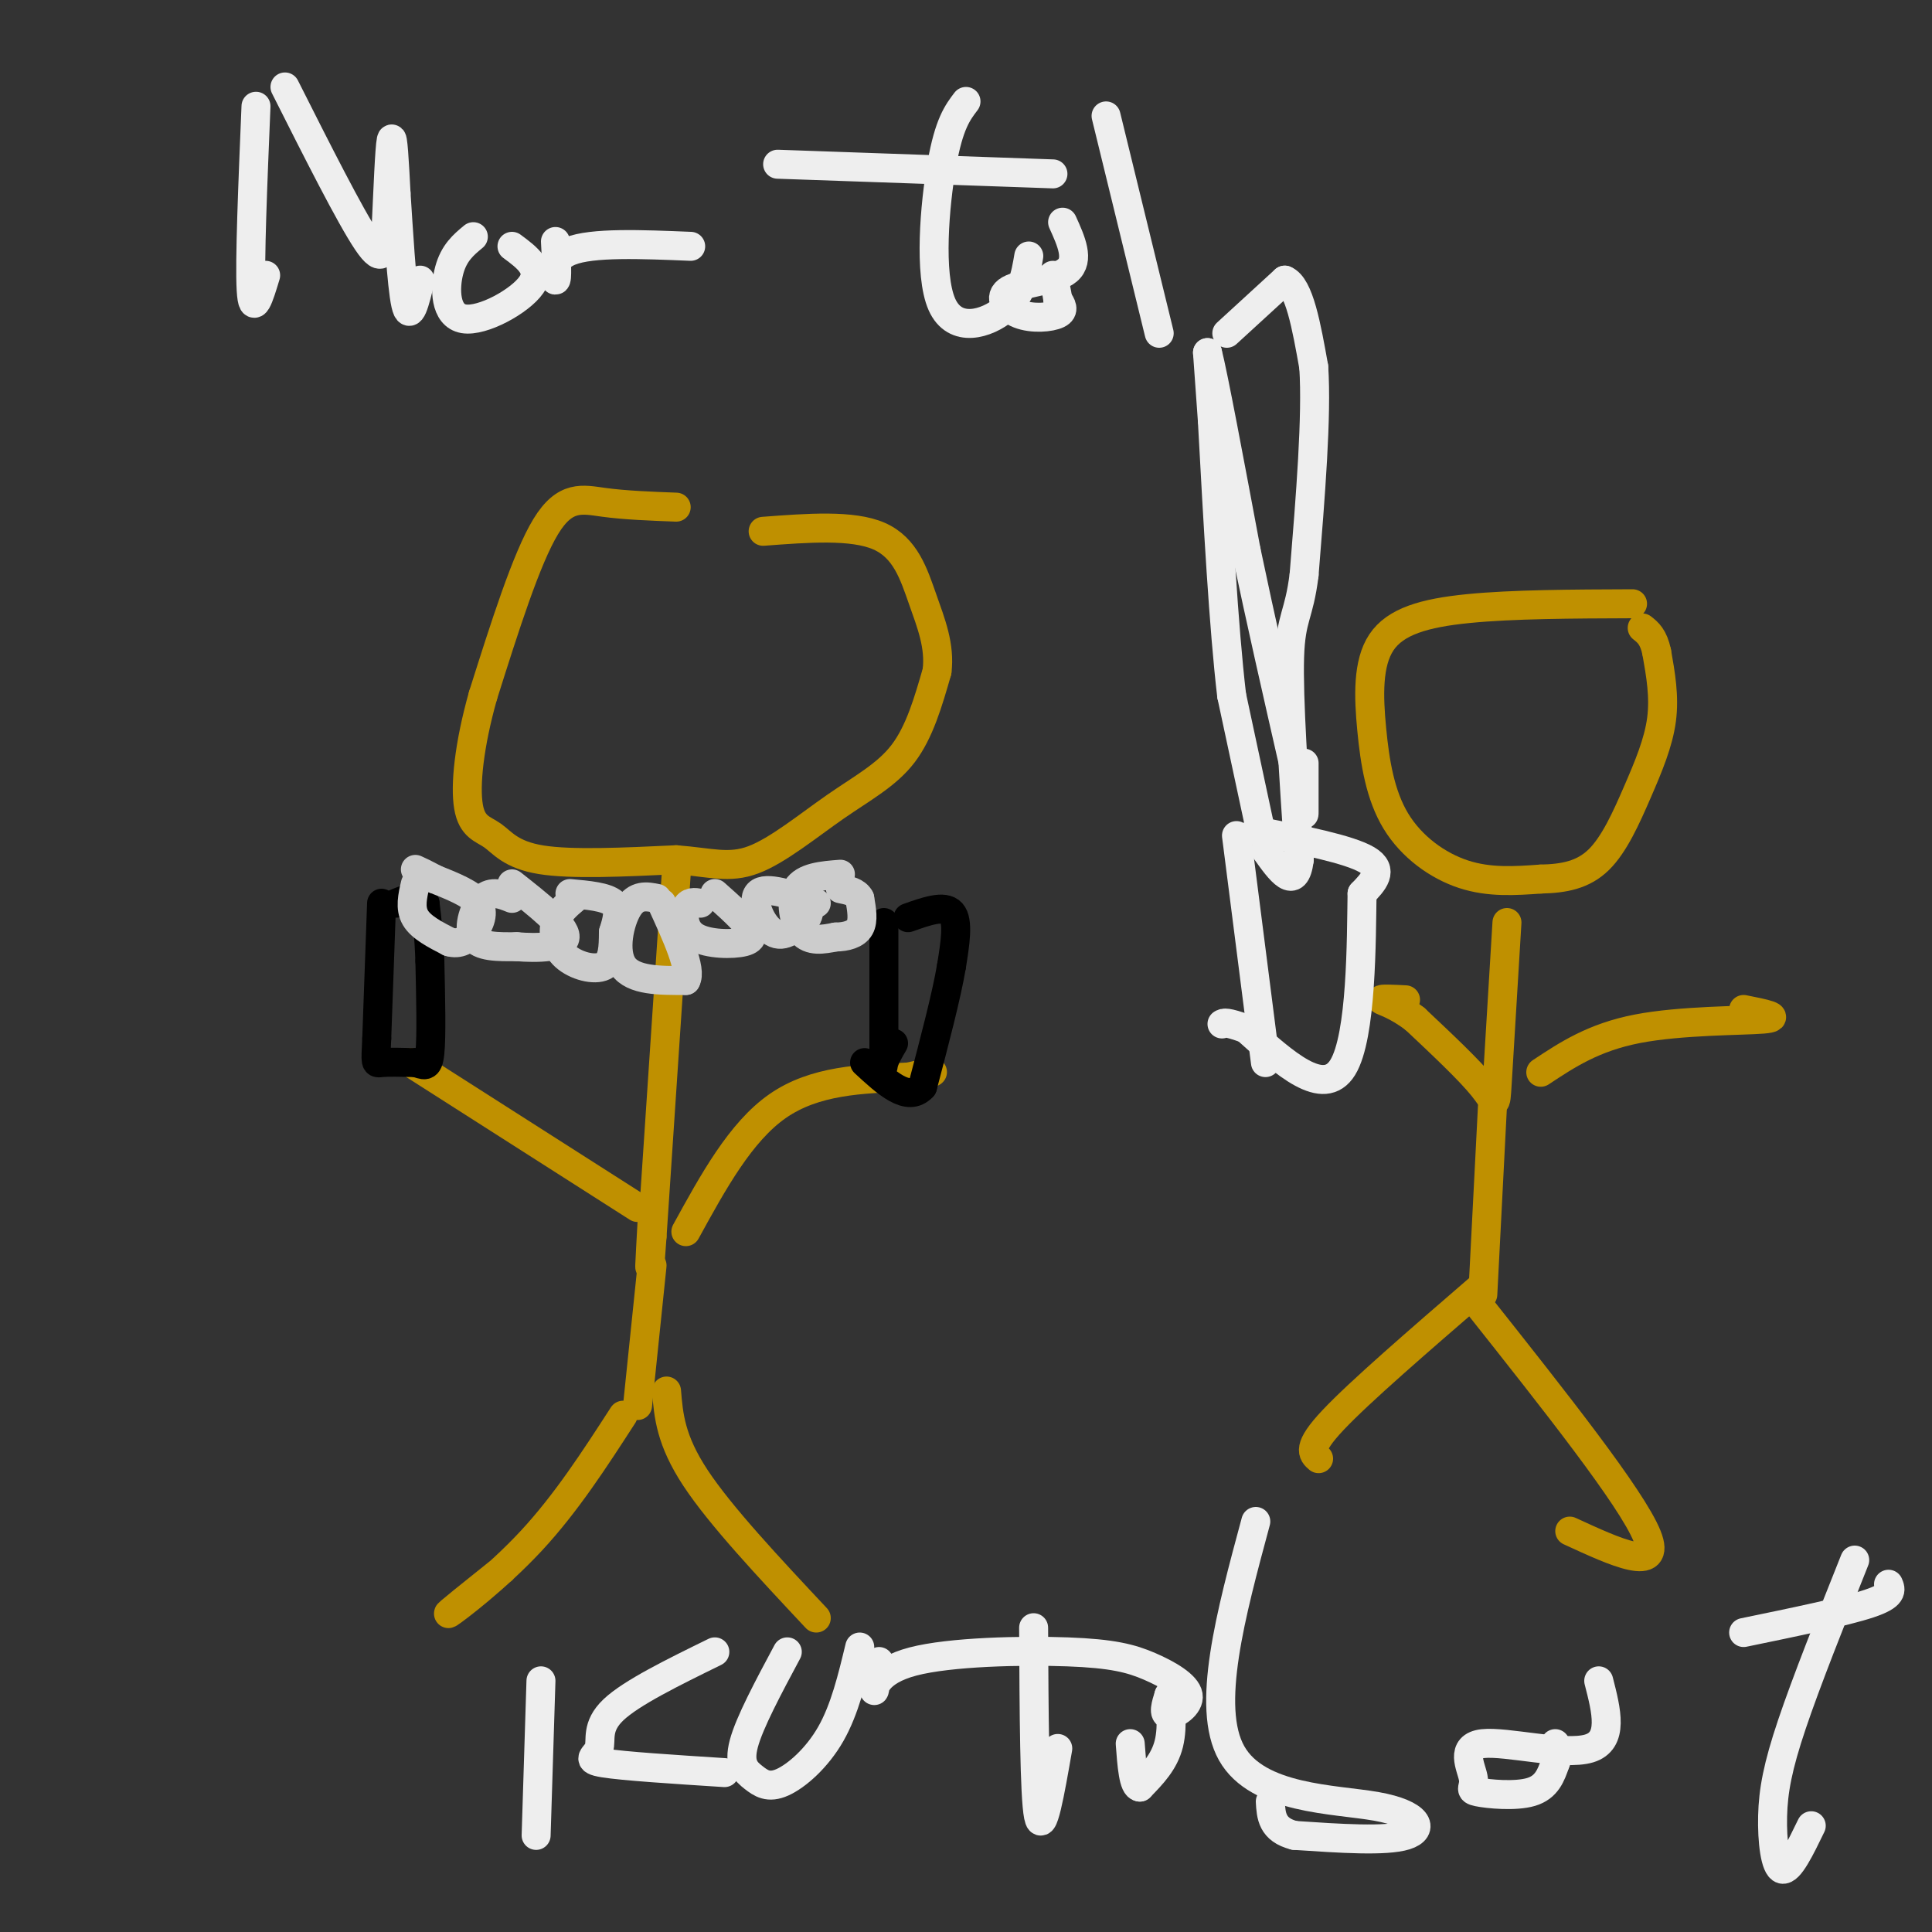<svg viewBox='0 0 400 400' version='1.1' xmlns='http://www.w3.org/2000/svg' xmlns:xlink='http://www.w3.org/1999/xlink'><rect x="0" y="0" width="400" height="400" fill="#333333" stroke="none"/><g fill='none' stroke='#bf9000' stroke-width='6' stroke-linecap='round' stroke-linejoin='round'><path d='M140,105c-5.289,-0.200 -10.578,-0.400 -15,-1c-4.422,-0.600 -7.978,-1.600 -12,5c-4.022,6.600 -8.511,20.800 -13,35'/><path d='M100,144c-2.923,10.340 -3.732,18.689 -3,23c0.732,4.311 3.005,4.584 5,6c1.995,1.416 3.713,3.976 10,5c6.287,1.024 17.144,0.512 28,0'/><path d='M140,178c7.126,0.545 10.941,1.909 16,0c5.059,-1.909 11.362,-7.091 17,-11c5.638,-3.909 10.611,-6.545 14,-11c3.389,-4.455 5.195,-10.727 7,-17'/><path d='M194,139c0.655,-5.262 -1.208,-9.917 -3,-15c-1.792,-5.083 -3.512,-10.595 -9,-13c-5.488,-2.405 -14.744,-1.702 -24,-1'/><path d='M140,181c0.000,0.000 -5.000,75.000 -5,75'/><path d='M135,256c-0.833,12.000 -0.417,4.500 0,-3'/><path d='M132,250c0.000,0.000 -47.000,-30.000 -47,-30'/><path d='M142,255c5.667,-10.333 11.333,-20.667 19,-26c7.667,-5.333 17.333,-5.667 27,-6'/><path d='M188,223c5.333,-1.167 5.167,-1.083 5,-1'/><path d='M135,262c0.000,0.000 -3.000,29.000 -3,29'/><path d='M129,293c-5.889,9.111 -11.778,18.222 -19,26c-7.222,7.778 -15.778,14.222 -17,15c-1.222,0.778 4.889,-4.111 11,-9'/><path d='M138,288c0.417,5.083 0.833,10.167 6,18c5.167,7.833 15.083,18.417 25,29'/></g>
<g fill='none' stroke='#000000' stroke-width='6' stroke-linecap='round' stroke-linejoin='round'><path d='M79,187c0.000,0.000 -1.000,28.000 -1,28'/><path d='M78,215c-0.244,5.467 -0.356,5.133 1,5c1.356,-0.133 4.178,-0.067 7,0'/><path d='M86,220c1.756,0.400 2.644,1.400 3,-2c0.356,-3.400 0.178,-11.200 0,-19'/><path d='M89,199c-0.167,-5.167 -0.583,-8.583 -1,-12'/><path d='M88,187c-1.167,-2.000 -3.583,-1.000 -6,0'/><path d='M183,191c0.000,0.000 0.000,26.000 0,26'/><path d='M183,217c-0.089,4.889 -0.311,4.111 0,3c0.311,-1.111 1.156,-2.556 2,-4'/><path d='M188,190c3.750,-1.333 7.500,-2.667 9,-1c1.500,1.667 0.750,6.333 0,11'/><path d='M197,200c-1.000,6.000 -3.500,15.500 -6,25'/><path d='M191,225c-3.000,3.333 -7.500,-0.833 -12,-5'/></g>
<g fill='none' stroke='#cccccc' stroke-width='6' stroke-linecap='round' stroke-linejoin='round'><path d='M86,183c-0.583,2.500 -1.167,5.000 0,7c1.167,2.000 4.083,3.500 7,5'/><path d='M93,195c2.048,0.619 3.667,-0.333 5,-2c1.333,-1.667 2.381,-4.048 1,-6c-1.381,-1.952 -5.190,-3.476 -9,-5'/><path d='M90,182c-2.167,-1.167 -3.083,-1.583 -4,-2'/><path d='M106,186c-2.111,-0.844 -4.222,-1.689 -6,0c-1.778,1.689 -3.222,5.911 -2,8c1.222,2.089 5.111,2.044 9,2'/><path d='M107,196c4.111,0.356 9.889,0.244 10,-2c0.111,-2.244 -5.444,-6.622 -11,-11'/><path d='M119,186c-1.690,1.423 -3.381,2.845 -4,5c-0.619,2.155 -0.167,5.042 2,7c2.167,1.958 6.048,2.988 8,2c1.952,-0.988 1.976,-3.994 2,-7'/><path d='M127,193c0.711,-2.333 1.489,-4.667 0,-6c-1.489,-1.333 -5.244,-1.667 -9,-2'/><path d='M136,186c-2.133,-0.422 -4.267,-0.844 -6,2c-1.733,2.844 -3.067,8.956 -1,12c2.067,3.044 7.533,3.022 13,3'/><path d='M142,203c1.333,-2.167 -1.833,-9.083 -5,-16'/><path d='M145,187c-1.202,-0.208 -2.405,-0.417 -3,1c-0.595,1.417 -0.583,4.458 2,6c2.583,1.542 7.738,1.583 10,1c2.262,-0.583 1.631,-1.792 1,-3'/><path d='M155,192c-1.000,-1.667 -4.000,-4.333 -7,-7'/><path d='M169,187c-5.244,-1.800 -10.489,-3.600 -12,-2c-1.511,1.600 0.711,6.600 3,8c2.289,1.400 4.644,-0.800 7,-3'/><path d='M167,190c1.000,-1.333 0.000,-3.167 -1,-5'/><path d='M174,181c-3.756,0.289 -7.511,0.578 -9,3c-1.489,2.422 -0.711,6.978 1,9c1.711,2.022 4.356,1.511 7,1'/><path d='M173,194c2.200,-0.022 4.200,-0.578 5,-2c0.800,-1.422 0.400,-3.711 0,-6'/><path d='M178,186c-0.667,-1.333 -2.333,-1.667 -4,-2'/></g>
<g fill='none' stroke='#bf9000' stroke-width='6' stroke-linecap='round' stroke-linejoin='round'><path d='M338,125c-12.410,0.045 -24.820,0.090 -34,1c-9.180,0.910 -15.131,2.686 -18,7c-2.869,4.314 -2.656,11.167 -2,18c0.656,6.833 1.753,13.647 5,19c3.247,5.353 8.642,9.244 14,11c5.358,1.756 10.679,1.378 16,1'/><path d='M319,182c4.791,-0.097 8.769,-0.841 12,-4c3.231,-3.159 5.716,-8.735 8,-14c2.284,-5.265 4.367,-10.219 5,-15c0.633,-4.781 -0.183,-9.391 -1,-14'/><path d='M343,135c-0.667,-3.167 -1.833,-4.083 -3,-5'/><path d='M312,191c-0.822,13.511 -1.644,27.022 -2,33c-0.356,5.978 -0.244,4.422 -3,1c-2.756,-3.422 -8.378,-8.711 -14,-14'/><path d='M293,211c-3.956,-3.067 -6.844,-3.733 -7,-4c-0.156,-0.267 2.422,-0.133 5,0'/><path d='M319,222c5.467,-3.622 10.933,-7.244 20,-9c9.067,-1.756 21.733,-1.644 26,-2c4.267,-0.356 0.133,-1.178 -4,-2'/><path d='M309,229c0.000,0.000 -2.000,39.000 -2,39'/><path d='M306,267c-12.250,10.583 -24.500,21.167 -30,27c-5.500,5.833 -4.250,6.917 -3,8'/><path d='M306,270c15.917,20.083 31.833,40.167 35,48c3.167,7.833 -6.417,3.417 -16,-1'/></g>
<g fill='none' stroke='#eeeeee' stroke-width='6' stroke-linecap='round' stroke-linejoin='round'><path d='M256,173c0.000,0.000 6.000,47.000 6,47'/><path d='M260,172c9.667,1.917 19.333,3.833 23,6c3.667,2.167 1.333,4.583 -1,7'/><path d='M282,185c-0.156,9.444 -0.044,29.556 -4,36c-3.956,6.444 -11.978,-0.778 -20,-8'/><path d='M258,213c-4.167,-1.500 -4.583,-1.250 -5,-1'/><path d='M261,172c0.000,0.000 -6.000,-28.000 -6,-28'/><path d='M255,144c-1.667,-14.167 -2.833,-35.583 -4,-57'/><path d='M251,87c-0.833,-11.833 -0.917,-12.917 -1,-14'/><path d='M250,73c1.167,4.500 4.583,22.750 8,41'/><path d='M258,114c3.000,14.333 6.500,29.667 10,45'/><path d='M268,159c2.000,9.444 2.000,10.556 2,9c0.000,-1.556 0.000,-5.778 0,-10'/><path d='M254,69c0.000,0.000 12.000,-11.000 12,-11'/><path d='M266,58c3.000,1.167 4.500,9.583 6,18'/><path d='M272,76c0.667,10.167 -0.667,26.583 -2,43'/><path d='M270,119c-1.067,8.600 -2.733,8.600 -3,17c-0.267,8.400 0.867,25.200 2,42'/><path d='M269,178c-0.833,6.667 -3.917,2.333 -7,-2'/><path d='M53,22c-0.667,16.083 -1.333,32.167 -1,38c0.333,5.833 1.667,1.417 3,-3'/><path d='M59,18c6.756,13.405 13.512,26.810 17,32c3.488,5.190 3.708,2.167 4,-4c0.292,-6.167 0.655,-15.476 1,-17c0.345,-1.524 0.673,4.738 1,11'/><path d='M82,40c0.467,7.044 1.133,19.156 2,23c0.867,3.844 1.933,-0.578 3,-5'/><path d='M98,49c-2.012,1.667 -4.024,3.333 -5,7c-0.976,3.667 -0.917,9.333 3,10c3.917,0.667 11.690,-3.667 14,-7c2.310,-3.333 -0.845,-5.667 -4,-8'/><path d='M115,50c0.222,4.022 0.444,8.044 0,8c-0.444,-0.044 -1.556,-4.156 3,-6c4.556,-1.844 14.778,-1.422 25,-1'/><path d='M161,34c0.000,0.000 57.000,2.000 57,2'/><path d='M200,21c-1.756,2.310 -3.512,4.619 -5,13c-1.488,8.381 -2.708,22.833 0,29c2.708,6.167 9.345,4.048 13,1c3.655,-3.048 4.327,-7.024 5,-11'/><path d='M220,46c1.778,3.920 3.557,7.841 1,10c-2.557,2.159 -9.448,2.558 -12,4c-2.552,1.442 -0.764,3.927 2,5c2.764,1.073 6.504,0.735 8,0c1.496,-0.735 0.748,-1.868 0,-3'/><path d='M219,62c-0.167,-1.333 -0.583,-3.167 -1,-5'/><path d='M229,24c0.000,0.000 11.000,45.000 11,45'/><path d='M112,348c0.000,0.000 -1.000,32.000 -1,32'/><path d='M148,342c-8.655,4.244 -17.310,8.488 -21,12c-3.690,3.512 -2.417,6.292 -3,8c-0.583,1.708 -3.024,2.345 1,3c4.024,0.655 14.512,1.327 25,2'/><path d='M163,342c-3.919,7.319 -7.837,14.638 -9,19c-1.163,4.362 0.431,5.767 2,7c1.569,1.233 3.115,2.293 6,1c2.885,-1.293 7.110,-4.941 10,-10c2.890,-5.059 4.445,-11.530 6,-18'/><path d='M182,344c-0.476,3.141 -0.952,6.281 -1,6c-0.048,-0.281 0.333,-3.984 8,-6c7.667,-2.016 22.621,-2.344 32,-2c9.379,0.344 13.184,1.360 17,3c3.816,1.640 7.643,3.903 8,6c0.357,2.097 -2.755,4.028 -4,4c-1.245,-0.028 -0.622,-2.014 0,-4'/><path d='M242,351c0.267,1.200 0.933,6.200 0,10c-0.933,3.800 -3.467,6.400 -6,9'/><path d='M236,370c-1.333,0.000 -1.667,-4.500 -2,-9'/><path d='M214,337c0.083,17.417 0.167,34.833 1,39c0.833,4.167 2.417,-4.917 4,-14'/><path d='M260,315c-5.190,19.220 -10.381,38.440 -5,48c5.381,9.560 21.333,9.458 30,11c8.667,1.542 10.048,4.726 6,6c-4.048,1.274 -13.524,0.637 -23,0'/><path d='M268,380c-4.667,-1.167 -4.833,-4.083 -5,-7'/><path d='M331,348c1.599,6.221 3.197,12.442 -2,14c-5.197,1.558 -17.191,-1.547 -22,-1c-4.809,0.547 -2.433,4.744 -2,7c0.433,2.256 -1.076,2.569 1,3c2.076,0.431 7.736,0.980 11,0c3.264,-0.980 4.132,-3.490 5,-6'/><path d='M322,365c0.833,-1.667 0.417,-2.833 0,-4'/><path d='M361,338c10.500,-2.167 21.000,-4.333 26,-6c5.000,-1.667 4.500,-2.833 4,-4'/><path d='M384,323c-5.018,12.601 -10.036,25.202 -13,34c-2.964,8.798 -3.875,13.792 -4,19c-0.125,5.208 0.536,10.631 2,11c1.464,0.369 3.732,-4.315 6,-9'/></g>
</svg>